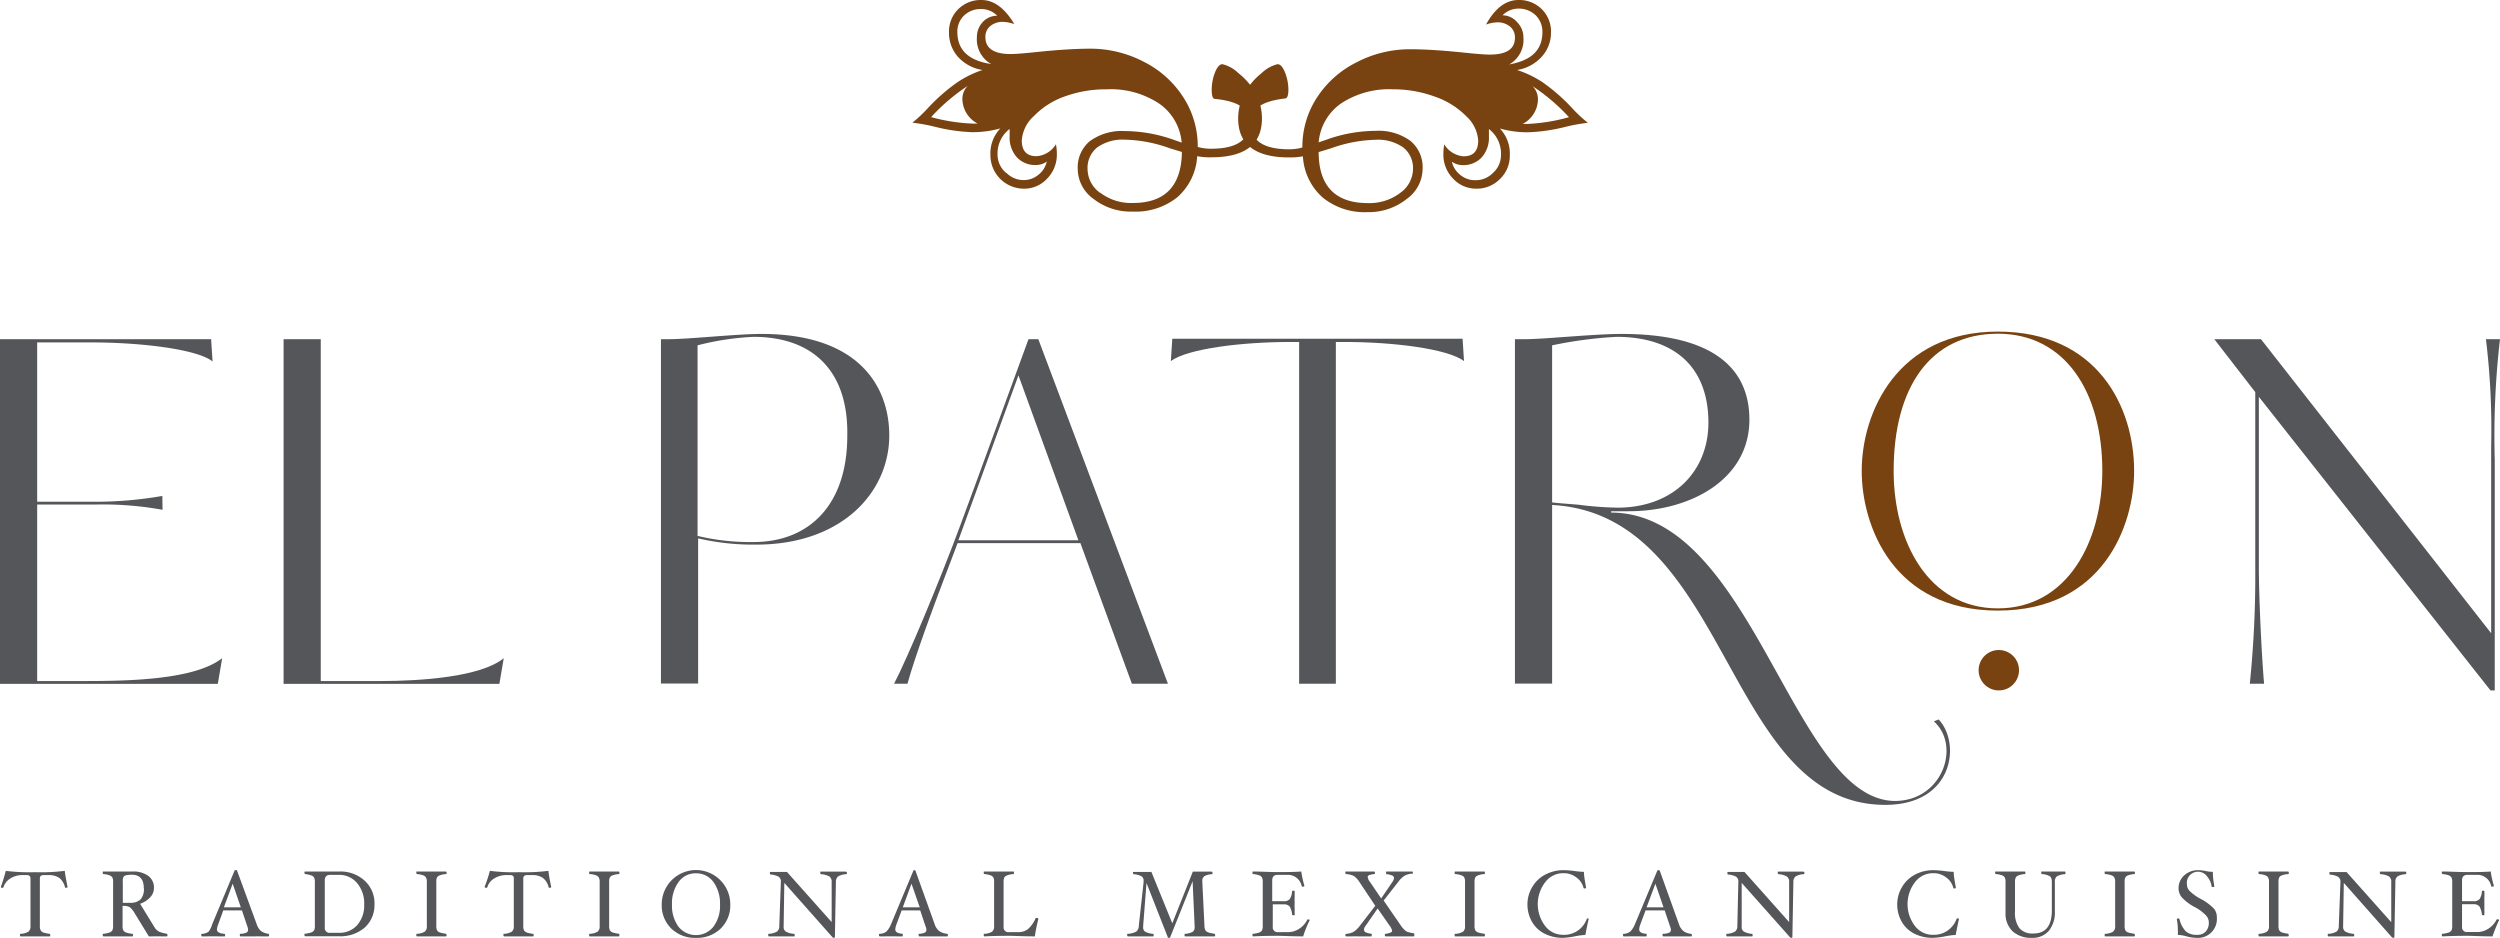 <svg xmlns="http://www.w3.org/2000/svg" viewBox="0 0 223.92 84"><defs><style>.cls-1{fill:#54565a;}.cls-2{fill:#784311;}</style></defs><g id="Capa_2" data-name="Capa 2"><g id="VLV-LC"><path class="cls-1" d="M6.05,79.44s0,.08-.15.08a.08.08,0,0,1-.08-.06,1.56,1.56,0,0,0-.51-.83,1.72,1.72,0,0,0-1-.25H3.93a.45.45,0,0,0-.28.07.34.34,0,0,0-.08.25v4.23a.82.82,0,0,0,.08.41.46.46,0,0,0,.25.19,3.13,3.13,0,0,0,.54.11s.06,0,.06.11,0,.12-.06.12l-.67,0c-.25,0-.45,0-.62,0s-.38,0-.62,0l-.67,0c-.05,0-.07,0-.07-.12s0-.11.07-.11a1.5,1.5,0,0,0,.68-.19.59.59,0,0,0,.19-.52V78.7a.34.34,0,0,0-.08-.25.45.45,0,0,0-.28-.07H2a2,2,0,0,0-1.07.3,1.43,1.43,0,0,0-.62.78.08.08,0,0,1-.09.06c-.1,0-.14,0-.14-.09.15-.42.3-.9.44-1.43a16.58,16.58,0,0,0,2.59.12A17.19,17.19,0,0,0,5.8,78C5.84,78.36,5.93,78.84,6.05,79.44Z"/><path class="cls-1" d="M15,83.75q0,.12-.06.12l-.51,0a2.69,2.69,0,0,0-.34,0,3.15,3.15,0,0,0-.38,0l-.38,0-1.26-2.06a2.29,2.29,0,0,0-.43-.55,1.23,1.23,0,0,0-.66-.12v1.79a.84.84,0,0,0,.07.41.54.54,0,0,0,.26.19,3,3,0,0,0,.53.11c.05,0,.07,0,.07.11s0,.12-.06.12l-.67,0c-.25,0-.46,0-.63,0s-.37,0-.62,0l-.66,0s-.07,0-.07-.12,0-.11.07-.11a3,3,0,0,0,.53-.11.54.54,0,0,0,.26-.19.94.94,0,0,0,.07-.41V79a.81.81,0,0,0-.07-.41.5.5,0,0,0-.25-.19,1.86,1.86,0,0,0-.54-.11s-.07,0-.07-.12,0-.11.07-.11l.66,0,.62,0,.63,0,.67,0a2.28,2.28,0,0,1,1.43.39,1.29,1.29,0,0,1,.51,1.09,1.21,1.21,0,0,1-.33.82,2.18,2.18,0,0,1-.91.59l1.28,2.09a1.05,1.05,0,0,0,.43.41,2.67,2.67,0,0,0,.68.18S15,83.68,15,83.75Zm-2.12-4.18c0-.82-.36-1.22-1.07-1.22a2.3,2.3,0,0,0-.53.05.39.39,0,0,0-.24.18A1.05,1.05,0,0,0,11,79v1.86a5,5,0,0,0,.61,0,1.29,1.29,0,0,0,1-.32A1.43,1.43,0,0,0,12.89,79.57Z"/><path class="cls-1" d="M24.1,83.75c0,.08,0,.12-.07.12l-.65,0a5.25,5.25,0,0,0-.53,0c-.17,0-.38,0-.63,0l-.68,0s-.06,0-.06-.12,0-.11.05-.11a1.5,1.5,0,0,0,.53-.1.27.27,0,0,0,.16-.25,1,1,0,0,0-.08-.35l-.47-1.4H20l-.47,1.29a1.48,1.48,0,0,0-.1.41c0,.24.23.37.68.4,0,0,.05,0,.05.11s0,.12-.07.12l-.55,0a4.7,4.7,0,0,0-.51,0,3.87,3.87,0,0,0-.45,0l-.49,0s-.06,0-.06-.11,0-.12.1-.12a1.09,1.09,0,0,0,.55-.19A1.86,1.86,0,0,0,19,82.8L21,78c0-.05.05-.07.11-.07s.11,0,.13.07L23,82.8a1.36,1.36,0,0,0,.39.6,1.51,1.51,0,0,0,.67.24C24.07,83.64,24.1,83.68,24.1,83.75Zm-2.53-2.48-.73-2.12-.79,2.12Z"/><path class="cls-1" d="M33.54,81a2.7,2.7,0,0,1-.86,2.07,3.33,3.33,0,0,1-2.32.79l-.74,0-.77,0c-.52,0-1,0-1.51,0,0,0-.07,0-.07-.12s0-.11.07-.11a3,3,0,0,0,.53-.11.54.54,0,0,0,.26-.19.81.81,0,0,0,.07-.41V79a.79.79,0,0,0-.07-.4.42.42,0,0,0-.25-.19,2.2,2.2,0,0,0-.54-.12s-.07,0-.07-.11,0-.12.07-.12c.33,0,.83,0,1.51,0h.77l.74,0a3.21,3.21,0,0,1,2.3.82A2.71,2.71,0,0,1,33.54,81Zm-.92,0A2.79,2.79,0,0,0,32,79.12a2.06,2.06,0,0,0-1.63-.76h0l-.79,0c-.33,0-.49.17-.49.48v4.23a.43.43,0,0,0,.49.48l.79,0A2.1,2.1,0,0,0,32,82.85,2.66,2.66,0,0,0,32.62,81Z"/><path class="cls-1" d="M40,83.75q0,.12-.06.12l-.67,0c-.24,0-.45,0-.62,0s-.38,0-.62,0l-.67,0s-.07,0-.07-.12,0-.11.07-.11a1.54,1.54,0,0,0,.68-.19.59.59,0,0,0,.19-.52V79a.77.77,0,0,0-.08-.41.45.45,0,0,0-.25-.19,2,2,0,0,0-.54-.11s-.07,0-.07-.12,0-.11.07-.11l.67,0,.62,0,.62,0,.67,0s.06,0,.06.11,0,.12-.06.12a1.86,1.86,0,0,0-.54.11.45.45,0,0,0-.25.18.86.86,0,0,0-.07.42v3.92a.84.84,0,0,0,.07.41.46.46,0,0,0,.25.19,3,3,0,0,0,.53.11S40,83.68,40,83.75Z"/><path class="cls-1" d="M49.37,79.44s0,.08-.15.08a.08.08,0,0,1-.08-.06,1.51,1.51,0,0,0-.52-.83,1.66,1.66,0,0,0-1-.25h-.4a.44.44,0,0,0-.27.07.34.34,0,0,0-.08.25v4.23a.84.84,0,0,0,.07.41.54.54,0,0,0,.26.19,3.19,3.19,0,0,0,.53.11s.07,0,.07.11,0,.12-.07.12l-.66,0c-.25,0-.45,0-.62,0s-.38,0-.63,0l-.66,0s-.07,0-.07-.12,0-.11.07-.11a1.54,1.54,0,0,0,.68-.19.61.61,0,0,0,.18-.52V78.7a.34.34,0,0,0-.07-.25.47.47,0,0,0-.28-.07h-.33a2,2,0,0,0-1.07.3,1.35,1.35,0,0,0-.62.78.1.1,0,0,1-.09.06q-.15,0-.15-.09A14.35,14.35,0,0,0,43.88,78a16.49,16.49,0,0,0,2.59.12A17.19,17.19,0,0,0,49.12,78C49.16,78.36,49.24,78.84,49.37,79.44Z"/><path class="cls-1" d="M55.48,83.75q0,.12-.06.12l-.67,0c-.24,0-.45,0-.62,0s-.37,0-.62,0l-.67,0c-.05,0-.07,0-.07-.12s0-.11.07-.11a1.5,1.5,0,0,0,.68-.19.59.59,0,0,0,.19-.52V79a.77.77,0,0,0-.08-.41.45.45,0,0,0-.25-.19,1.86,1.86,0,0,0-.54-.11c-.05,0-.07,0-.07-.12s0-.11.07-.11l.67,0,.62,0,.62,0,.67,0s.06,0,.06.11,0,.12-.06.12a1.86,1.86,0,0,0-.54.11.45.45,0,0,0-.25.18.86.86,0,0,0-.07.42v3.92a.84.84,0,0,0,.07.41.46.46,0,0,0,.25.19,3,3,0,0,0,.53.11C55.46,83.64,55.48,83.68,55.48,83.75Z"/><path class="cls-1" d="M65.41,81a2.89,2.89,0,0,1-.85,2.16,3,3,0,0,1-2.22.84,3,3,0,0,1-2.22-.84A2.89,2.89,0,0,1,59.27,81a3.07,3.07,0,1,1,6.14,0Zm-.92,0a3.26,3.26,0,0,0-.59-2,1.88,1.88,0,0,0-1.56-.78,1.85,1.85,0,0,0-1.56.78,3.2,3.2,0,0,0-.59,2,3.17,3.17,0,0,0,.58,2,2,2,0,0,0,3.13,0A3.11,3.11,0,0,0,64.49,81Z"/><path class="cls-1" d="M75.86,78.18c0,.07,0,.11-.07.12a1.66,1.66,0,0,0-.71.19.61.61,0,0,0-.21.51l-.09,4.92s0,.08-.1.08a.21.21,0,0,1-.13-.07l-4.3-4.85-.06,3.85V83a.46.46,0,0,0,.2.44,1.69,1.69,0,0,0,.72.2s.07,0,.07.11,0,.12-.07.12l-.6,0c-.23,0-.42,0-.54,0s-.33,0-.57,0l-.53,0s-.06,0-.06-.12,0-.11.07-.11a1.64,1.64,0,0,0,.71-.2.59.59,0,0,0,.21-.51L69.94,79v0a.52.52,0,0,0-.19-.47,1.8,1.8,0,0,0-.73-.2s-.06,0-.06-.12,0-.11.06-.11l.41,0,.35,0,.35,0,.36,0,4,4.49V79a.58.58,0,0,0-.21-.5,1.76,1.76,0,0,0-.74-.2s-.07,0-.07-.12,0-.11.07-.11l.6,0,.54,0,.56,0,.53,0S75.86,78.11,75.86,78.18Z"/><path class="cls-1" d="M84.9,83.75q0,.12-.06.12l-.65,0c-.21,0-.39,0-.54,0s-.38,0-.63,0l-.67,0s-.07,0-.07-.12,0-.11,0-.11a1.4,1.4,0,0,0,.53-.1.28.28,0,0,0,.17-.25,1.11,1.11,0,0,0-.09-.35l-.47-1.4H80.76l-.48,1.29a1.39,1.39,0,0,0-.09.41c0,.24.22.37.67.4,0,0,0,0,0,.11s0,.12-.06.12l-.56,0a4.7,4.7,0,0,0-.51,0,3.87,3.87,0,0,0-.45,0l-.48,0s-.07,0-.07-.11,0-.12.1-.12a1.09,1.09,0,0,0,.55-.19,2,2,0,0,0,.42-.65l2-4.79c0-.05,0-.07.12-.07A.11.11,0,0,1,82,78l1.72,4.79a1.29,1.29,0,0,0,.4.6,1.43,1.43,0,0,0,.66.24C84.88,83.64,84.9,83.68,84.9,83.75Zm-2.52-2.48-.74-2.12-.78,2.12Z"/><path class="cls-1" d="M93,82.33a14,14,0,0,0-.31,1.54c-1.06,0-1.82-.05-2.27-.05s-1.19,0-2.24.05c0,0-.07,0-.07-.12s0-.11.07-.11a1.54,1.54,0,0,0,.68-.19.61.61,0,0,0,.18-.52V79a.79.79,0,0,0-.07-.41.45.45,0,0,0-.26-.19,1.86,1.86,0,0,0-.53-.11s-.07,0-.07-.12,0-.11.07-.11l.66,0,.63,0,.62,0,.66,0c.05,0,.07,0,.07.11s0,.12-.07.12a1.86,1.86,0,0,0-.53.11.52.52,0,0,0-.26.18,1,1,0,0,0-.07.42v4a.43.43,0,0,0,.49.49h.82a1.41,1.41,0,0,0,.87-.27,2.75,2.75,0,0,0,.7-1,.09.09,0,0,1,.08,0,.21.21,0,0,1,.1,0S93,82.3,93,82.33Z"/><path class="cls-1" d="M108.84,83.75c0,.08,0,.12-.07.12l-.68,0c-.25,0-.46,0-.63,0s-.38,0-.62,0l-.66,0c-.05,0-.08,0-.08-.12s0-.11.07-.11a1.66,1.66,0,0,0,.66-.18A.52.52,0,0,0,107,83v-.07l-.18-4-2,5a.11.11,0,0,1-.12.07c-.07,0-.1,0-.11-.07l-1.9-4.84-.3,3.85s0,.09,0,.12a.43.43,0,0,0,.2.4,1.73,1.73,0,0,0,.68.18s.06,0,.06.11,0,.12-.08.12l-.59,0c-.23,0-.41,0-.54,0s-.32,0-.56,0l-.54,0s-.06,0-.06-.12,0-.11.08-.11a1.8,1.8,0,0,0,.73-.2.65.65,0,0,0,.23-.51l.43-3.92c0-.05,0-.1,0-.14a.43.43,0,0,0-.2-.39,1.79,1.79,0,0,0-.69-.18s-.06,0-.06-.12a.31.31,0,0,1,0-.08l0,0,.44,0,.36,0,.41,0,.44,0L105,82.7l1.84-4.63.44,0,.38,0,.43,0,.43,0s.08,0,.08.11,0,.12-.07.12a1.61,1.61,0,0,0-.66.18.51.51,0,0,0-.18.46V79l.19,3.92a.89.89,0,0,0,.09.41.52.52,0,0,0,.27.19,3,3,0,0,0,.53.11S108.84,83.68,108.84,83.75Z"/><path class="cls-1" d="M117.27,82.49a10.69,10.69,0,0,0-.55,1.38c-1,0-1.8-.05-2.24-.05s-1.19,0-2.24.05q-.06,0-.06-.12c0-.07,0-.11.06-.11a3,3,0,0,0,.53-.11.54.54,0,0,0,.26-.19.81.81,0,0,0,.07-.41V79a.81.81,0,0,0-.07-.41.46.46,0,0,0-.25-.19,1.86,1.86,0,0,0-.54-.11s-.06,0-.06-.12,0-.11.06-.11c.7,0,1.42.05,2.15.05s1.46,0,2.16-.05a9.29,9.29,0,0,0,.28,1.27q0,.09-.15.09a.09.09,0,0,1-.09-.06,1.26,1.26,0,0,0-1.31-1h-.85c-.32,0-.48.17-.48.5v1.86h1a.69.69,0,0,0,.57-.19,1.47,1.47,0,0,0,.21-.68c0-.05,0-.07.11-.07s.12,0,.12.07,0,.31,0,.52a4.9,4.9,0,0,0,0,.5,4.81,4.81,0,0,0,0,.5c0,.22,0,.4,0,.53s0,.07-.12.07-.11,0-.11-.07a1.6,1.6,0,0,0-.22-.71A.66.66,0,0,0,115,81h-1v2a.43.43,0,0,0,.48.49h.91a1.84,1.84,0,0,0,1-.32,2,2,0,0,0,.71-.81.1.1,0,0,1,.08,0,.19.19,0,0,1,.1,0A.1.1,0,0,1,117.27,82.49Z"/><path class="cls-1" d="M126.68,83.75c0,.08,0,.12-.07.12l-.54,0c-.25,0-.45,0-.61,0s-.38,0-.65,0l-.71,0s-.06,0-.06-.12,0-.11.07-.11c.38-.06.58-.14.58-.27a1,1,0,0,0-.21-.44l-1.09-1.56-1.08,1.56a.58.58,0,0,0-.14.34.26.26,0,0,0,.16.24,2.11,2.11,0,0,0,.53.13s0,0,0,.11,0,.12-.07.12l-.66,0c-.22,0-.4,0-.54,0a3.94,3.94,0,0,0-.46,0l-.56,0s-.07,0-.07-.12a.1.1,0,0,1,.1-.11,1.63,1.63,0,0,0,.64-.18,2.18,2.18,0,0,0,.55-.53l1.39-1.8L121.76,79a1.73,1.73,0,0,0-.52-.55,1.87,1.87,0,0,0-.67-.16s-.07,0-.07-.12,0-.11.07-.11l.56,0,.61,0,.65,0,.69,0s.07,0,.07.11,0,.12-.07.12a1.79,1.79,0,0,0-.46.1.18.18,0,0,0-.12.16.94.94,0,0,0,.21.45l1,1.47,1-1.47a.79.79,0,0,0,.15-.34.26.26,0,0,0-.16-.24,1.91,1.91,0,0,0-.55-.13s0,0,0-.12,0-.11.07-.11l.61,0,.58,0,.45,0,.62,0s.07,0,.07.11a.11.11,0,0,1,0,.08.07.07,0,0,1-.06,0,1.63,1.63,0,0,0-.69.19,2.12,2.12,0,0,0-.54.52l-1.33,1.7,1.53,2.22a2,2,0,0,0,.52.55,2.25,2.25,0,0,0,.67.16S126.68,83.68,126.68,83.75Z"/><path class="cls-1" d="M133,83.75c0,.08,0,.12-.07.12l-.66,0c-.24,0-.45,0-.62,0s-.38,0-.62,0l-.67,0c-.05,0-.07,0-.07-.12s0-.11.07-.11a1.54,1.54,0,0,0,.68-.19.61.61,0,0,0,.18-.52V79a.79.79,0,0,0-.07-.41.45.45,0,0,0-.26-.19,1.86,1.86,0,0,0-.53-.11c-.05,0-.07,0-.07-.12s0-.11.07-.11l.67,0,.62,0,.62,0,.66,0c.05,0,.07,0,.07.11s0,.12-.07.12a1.86,1.86,0,0,0-.53.11.52.52,0,0,0-.26.18,1,1,0,0,0-.07.42v3.92a1,1,0,0,0,.07.41.54.54,0,0,0,.26.19,2.79,2.79,0,0,0,.53.11C133,83.64,133,83.68,133,83.75Z"/><path class="cls-1" d="M142.29,82.32c-.1.45-.2.92-.29,1.42a6.6,6.6,0,0,0-.87.11A7,7,0,0,1,140,84a3.58,3.58,0,0,1-1.67-.38,2.69,2.69,0,0,1-1.12-1.07,3.11,3.11,0,0,1-.4-1.55,3,3,0,0,1,.43-1.55,2.88,2.88,0,0,1,1.16-1.11,3.46,3.46,0,0,1,1.67-.4,8.19,8.19,0,0,1,1.06.09,7.22,7.22,0,0,0,.74.06c0,.39.1.86.19,1.42,0,0,0,.07-.13.07a.09.09,0,0,1-.1-.07,1.65,1.65,0,0,0-.65-.93,1.83,1.83,0,0,0-1.14-.37,2,2,0,0,0-1.64.81,3.22,3.22,0,0,0,0,3.92,2,2,0,0,0,1.61.79,2.15,2.15,0,0,0,2.11-1.41.11.11,0,0,1,.11-.06Q142.29,82.26,142.29,82.32Z"/><path class="cls-1" d="M151.54,83.75c0,.08,0,.12-.07.12l-.65,0c-.21,0-.39,0-.54,0s-.38,0-.63,0l-.67,0s-.07,0-.07-.12,0-.11.05-.11a1.51,1.51,0,0,0,.54-.1.28.28,0,0,0,.16-.25,1.11,1.11,0,0,0-.09-.35l-.47-1.4h-1.71l-.48,1.29a1.39,1.39,0,0,0-.09.41c0,.24.22.37.67.4,0,0,0,0,0,.11s0,.12-.06.12l-.56,0a4.7,4.7,0,0,0-.51,0,3.87,3.87,0,0,0-.45,0l-.48,0s-.06,0-.06-.11,0-.12.09-.12a1.09,1.09,0,0,0,.55-.19,2,2,0,0,0,.42-.65l2-4.79a.11.11,0,0,1,.12-.07c.06,0,.11,0,.12.07l1.72,4.79a1.29,1.29,0,0,0,.4.6,1.43,1.43,0,0,0,.66.24C151.51,83.64,151.54,83.68,151.54,83.75ZM149,81.27l-.73-2.12-.79,2.12Z"/><path class="cls-1" d="M161.62,78.18c0,.07,0,.11-.07.12a1.62,1.62,0,0,0-.71.19.61.61,0,0,0-.21.51l-.09,4.92s0,.08-.1.08a.21.21,0,0,1-.13-.07L156,79.08,156,82.93V83a.46.46,0,0,0,.2.44,1.69,1.69,0,0,0,.72.2s.06,0,.06.11,0,.12-.06.12l-.6,0c-.23,0-.42,0-.54,0s-.33,0-.57,0l-.53,0s-.06,0-.06-.12,0-.11.07-.11a1.64,1.64,0,0,0,.71-.2.59.59,0,0,0,.21-.51L155.7,79v0a.52.52,0,0,0-.19-.47,1.8,1.8,0,0,0-.73-.2s-.06,0-.06-.12,0-.11.06-.11l.41,0,.35,0,.35,0,.36,0,4,4.49V79a.58.58,0,0,0-.21-.5,1.76,1.76,0,0,0-.74-.2s-.07,0-.07-.12,0-.11.07-.11l.6,0,.54,0,.56,0,.53,0S161.62,78.11,161.62,78.18Z"/><path class="cls-1" d="M175.46,82.32c-.1.45-.2.92-.29,1.42a6.6,6.6,0,0,0-.87.11,7,7,0,0,1-1.18.15,3.58,3.58,0,0,1-1.67-.38,2.69,2.69,0,0,1-1.12-1.07,3.11,3.11,0,0,1-.4-1.55,3,3,0,0,1,.43-1.55,2.88,2.88,0,0,1,1.16-1.11,3.46,3.46,0,0,1,1.67-.4,8.19,8.19,0,0,1,1.06.09,7.22,7.22,0,0,0,.74.06c0,.39.1.86.19,1.42,0,0,0,.07-.13.07a.09.09,0,0,1-.1-.07,1.65,1.65,0,0,0-.65-.93,1.83,1.83,0,0,0-1.14-.37,2,2,0,0,0-1.64.81,3.22,3.22,0,0,0,0,3.92,2,2,0,0,0,1.61.79,2.16,2.16,0,0,0,2.11-1.41.11.11,0,0,1,.11-.06Q175.46,82.26,175.46,82.32Z"/><path class="cls-1" d="M185,78.18c0,.08,0,.12-.07.12a1.71,1.71,0,0,0-.7.19.61.61,0,0,0-.18.52v2.61a2.6,2.6,0,0,1-.54,1.75A1.88,1.88,0,0,1,182,84a2.43,2.43,0,0,1-1.75-.6,2.19,2.19,0,0,1-.62-1.64V79a.81.81,0,0,0-.07-.41.46.46,0,0,0-.25-.19,1.86,1.86,0,0,0-.54-.11s-.07,0-.07-.12,0-.11.07-.11l.66,0,.63,0,.62,0,.67,0s.06,0,.06.11,0,.12-.06.12a1.86,1.86,0,0,0-.54.11.48.48,0,0,0-.26.19.91.91,0,0,0-.07.41v2.63a2.34,2.34,0,0,0,.39,1.5,1.53,1.53,0,0,0,1.26.48c1.1,0,1.65-.69,1.65-2.08V79c0-.26-.06-.44-.19-.52a1.55,1.55,0,0,0-.69-.19s-.07,0-.07-.12,0-.11.06-.11l.51,0,.52,0,.5,0,.51,0C185,78.07,185,78.11,185,78.18Z"/><path class="cls-1" d="M191.22,83.75q0,.12-.06.12l-.67,0c-.24,0-.45,0-.62,0s-.38,0-.62,0l-.67,0c-.05,0-.07,0-.07-.12s0-.11.07-.11a1.5,1.5,0,0,0,.68-.19.59.59,0,0,0,.19-.52V79a.77.77,0,0,0-.08-.41.45.45,0,0,0-.25-.19,1.94,1.94,0,0,0-.54-.11c-.05,0-.07,0-.07-.12s0-.11.07-.11l.67,0,.62,0,.62,0,.67,0s.06,0,.06.11,0,.12-.06.12a1.86,1.86,0,0,0-.54.11.45.45,0,0,0-.25.18.86.86,0,0,0-.07.42v3.92a.84.84,0,0,0,.07.41.46.46,0,0,0,.25.19,3,3,0,0,0,.53.11S191.22,83.68,191.22,83.75Z"/><path class="cls-1" d="M198.56,82.19A1.69,1.69,0,0,1,196.74,84a3.53,3.53,0,0,1-.89-.13,3,3,0,0,0-.78-.13c0-.47,0-.94-.1-1.42,0,0,.05-.06.13-.06a.11.11,0,0,1,.11.06,2.39,2.39,0,0,0,.57,1.1,1.45,1.45,0,0,0,1,.31,1,1,0,0,0,.78-.29,1.16,1.16,0,0,0,.28-.82.91.91,0,0,0-.25-.62,3.8,3.8,0,0,0-1-.75,4.22,4.22,0,0,1-1.18-.89,1.26,1.26,0,0,1-.28-.8,1.53,1.53,0,0,1,.5-1.15,1.82,1.82,0,0,1,1.28-.47,3.56,3.56,0,0,1,.67.08,3,3,0,0,0,.62.07c0,.49.07.92.13,1.29,0,.05,0,.07-.11.07s-.12,0-.13-.07a1.8,1.8,0,0,0-.42-.9,1,1,0,0,0-1.79.75.83.83,0,0,0,.23.56,4.18,4.18,0,0,0,1,.72,4.66,4.66,0,0,1,1.2.89A1.23,1.23,0,0,1,198.56,82.19Z"/><path class="cls-1" d="M205,83.75q0,.12-.06.12l-.67,0c-.24,0-.45,0-.62,0s-.38,0-.62,0l-.67,0c-.05,0-.07,0-.07-.12s0-.11.07-.11a1.5,1.5,0,0,0,.68-.19.59.59,0,0,0,.19-.52V79a.77.77,0,0,0-.08-.41.45.45,0,0,0-.25-.19,1.94,1.94,0,0,0-.54-.11c-.05,0-.07,0-.07-.12s0-.11.07-.11l.67,0,.62,0,.62,0,.67,0s.06,0,.06.11,0,.12-.06.12a1.86,1.86,0,0,0-.54.11.45.45,0,0,0-.25.18.86.86,0,0,0-.07.42v3.92a.84.84,0,0,0,.07.41.46.46,0,0,0,.25.19,3,3,0,0,0,.53.11S205,83.68,205,83.75Z"/><path class="cls-1" d="M215.53,78.18q0,.1-.06.12a1.72,1.72,0,0,0-.72.19.58.58,0,0,0-.2.51l-.09,4.92s0,.08-.1.08a.23.23,0,0,1-.14-.07l-4.29-4.85-.06,3.85a.2.2,0,0,0,0,.07.48.48,0,0,0,.2.44,1.79,1.79,0,0,0,.72.2c.05,0,.07,0,.07.11s0,.12-.07.12l-.59,0c-.24,0-.42,0-.55,0s-.33,0-.56,0l-.53,0c-.05,0-.07,0-.07-.12s0-.11.08-.11a1.68,1.68,0,0,0,.71-.2.61.61,0,0,0,.2-.51l.15-3.92v0a.53.53,0,0,0-.2-.47,1.7,1.7,0,0,0-.73-.2s-.06,0-.06-.12,0-.11.07-.11l.41,0,.35,0,.35,0,.36,0,4,4.49V79a.6.6,0,0,0-.2-.5,1.81,1.81,0,0,0-.75-.2s-.07,0-.07-.12,0-.11.07-.11l.6,0,.54,0,.57,0,.53,0S215.53,78.11,215.53,78.18Z"/><path class="cls-1" d="M223.8,82.49a14.64,14.64,0,0,0-.55,1.38c-1,0-1.79-.05-2.24-.05s-1.18,0-2.23.05c0,0-.07,0-.07-.12s0-.11.07-.11a3,3,0,0,0,.53-.11.54.54,0,0,0,.26-.19.94.94,0,0,0,.07-.41V79a.81.81,0,0,0-.07-.41.5.5,0,0,0-.25-.19,1.86,1.86,0,0,0-.54-.11s-.07,0-.07-.12,0-.11.07-.11c.7,0,1.42.05,2.15.05s1.46,0,2.16-.05a8,8,0,0,0,.28,1.27q0,.09-.15.09a.08.08,0,0,1-.09-.06,1.26,1.26,0,0,0-1.31-1H221c-.32,0-.48.17-.48.5v1.86h1a.69.69,0,0,0,.57-.19,1.47,1.47,0,0,0,.21-.68c0-.05,0-.07.11-.07s.11,0,.11.07a5.17,5.17,0,0,1,0,.52c0,.21,0,.37,0,.5s0,.3,0,.5,0,.4,0,.53,0,.07-.11.07-.11,0-.11-.07a1.74,1.74,0,0,0-.22-.71.66.66,0,0,0-.56-.2h-1v2a.43.43,0,0,0,.48.49h.91a1.84,1.84,0,0,0,1-.32,2,2,0,0,0,.71-.81.08.08,0,0,1,.07,0,.2.2,0,0,1,.11,0A.09.09,0,0,1,223.8,82.49Z"/><path class="cls-2" d="M142.22,11a16,16,0,0,0-2,.36,15.8,15.8,0,0,1-3.39.49,9.17,9.17,0,0,1-2.49-.34,3.25,3.25,0,0,1,.89,2.4,2.85,2.85,0,0,1-.88,2.12,2.89,2.89,0,0,1-2.12.87,2.8,2.8,0,0,1-2.08-.9,3.07,3.07,0,0,1-.87-2.24,4.76,4.76,0,0,1,.08-.83A2.22,2.22,0,0,0,131.09,14c.87,0,1.31-.47,1.31-1.41a3.25,3.25,0,0,0-1.07-2.18,7.24,7.24,0,0,0-2.8-1.75A10.77,10.77,0,0,0,124.78,8a7.82,7.82,0,0,0-4.67,1.27,4.73,4.73,0,0,0-2,3.48l.7-.24a13.15,13.15,0,0,1,4.39-.79,4.85,4.85,0,0,1,3.12.89,3.05,3.05,0,0,1,1.1,2.51A3.35,3.35,0,0,1,126,17.82,5.45,5.45,0,0,1,122.48,19a5.94,5.94,0,0,1-4-1.3A5.29,5.29,0,0,1,116.7,14a6.11,6.11,0,0,1-1.25.1c-3,0-4.55-1.16-4.55-3.48a4.75,4.75,0,0,1,.54-2.21A5.94,5.94,0,0,1,113,6.55a3.1,3.1,0,0,1,1.43-.8c.25,0,.47.25.67.75A4.29,4.29,0,0,1,115.4,8c0,.53-.09.8-.29.82C113,9.06,112,9.76,112,11q0,2.37,3.45,2.37a4.2,4.2,0,0,0,1.2-.16,8.07,8.07,0,0,1,1.28-4.43,9,9,0,0,1,3.56-3.19,10.32,10.32,0,0,1,4.8-1.18c1.28,0,2.89.1,4.82.3,1.13.12,1.9.18,2.32.18,1.51,0,2.26-.5,2.26-1.51a1.24,1.24,0,0,0-.44-1A1.74,1.74,0,0,0,134.1,2a3.32,3.32,0,0,0-1,.2C133.91.72,134.89,0,136,0a2.85,2.85,0,0,1,2.09.82,2.79,2.79,0,0,1,.83,2.06,3.19,3.19,0,0,1-.83,2.2,3.78,3.78,0,0,1-2.21,1.19,9.29,9.29,0,0,1,2.29,1.1,16.48,16.48,0,0,1,2.61,2.28A12.81,12.81,0,0,0,142.22,11Zm-15.66,4.15a2.35,2.35,0,0,0-.87-1.94,3.93,3.93,0,0,0-2.49-.69,12.56,12.56,0,0,0-4,.77l-1.09.33c0,3.05,1.51,4.57,4.39,4.57a4.54,4.54,0,0,0,2.91-.91A2.66,2.66,0,0,0,126.56,15.14Zm7.88-1.24a2.77,2.77,0,0,0-1.08-2.35c0,.32,0,.54,0,.67a2.64,2.64,0,0,1-.65,1.87,2.22,2.22,0,0,1-1.67.69,1.68,1.68,0,0,1-1-.31,2.08,2.08,0,0,0,.76,1.19,2.05,2.05,0,0,0,1.32.47,2.16,2.16,0,0,0,1.59-.64A2.13,2.13,0,0,0,134.44,13.9Zm3.71-11a2.07,2.07,0,0,0-.59-1.53A2.18,2.18,0,0,0,136,.77a2,2,0,0,0-1.42.6A1.74,1.74,0,0,1,135.9,2a1.93,1.93,0,0,1,.55,1.37,2.53,2.53,0,0,1-1.27,2.4C137.16,5.42,138.15,4.48,138.15,2.88Zm2.4,7.61a17.21,17.21,0,0,0-3.28-2.8,1.64,1.64,0,0,1,.48,1.22,2.52,2.52,0,0,1-1.37,2.16h.43A16.44,16.44,0,0,0,140.55,10.49Z"/><path class="cls-2" d="M83.14,9.65a16.48,16.48,0,0,1,2.61-2.28A9.29,9.29,0,0,1,88,6.27a3.78,3.78,0,0,1-2.21-1.19A3.24,3.24,0,0,1,85,2.88,2.79,2.79,0,0,1,85.83.82,2.85,2.85,0,0,1,87.92,0C89,0,90,.72,90.85,2.16a3.32,3.32,0,0,0-1-.2,1.74,1.74,0,0,0-1.15.37,1.24,1.24,0,0,0-.44,1c0,1,.76,1.51,2.26,1.51.42,0,1.19-.06,2.32-.18,1.93-.2,3.54-.3,4.82-.3a10.32,10.32,0,0,1,4.8,1.18A9,9,0,0,1,106,8.73a8.07,8.07,0,0,1,1.28,4.43,4.2,4.2,0,0,0,1.2.16q3.45,0,3.45-2.37c0-1.19-1-1.89-3.11-2.09-.2,0-.29-.29-.29-.82a4.29,4.29,0,0,1,.29-1.54c.2-.5.42-.75.67-.75a3.1,3.1,0,0,1,1.43.8,5.94,5.94,0,0,1,1.57,1.85,4.75,4.75,0,0,1,.54,2.21c0,2.32-1.51,3.48-4.55,3.48a6.11,6.11,0,0,1-1.25-.1,5.29,5.29,0,0,1-1.76,3.66,5.94,5.94,0,0,1-4,1.3,5.41,5.41,0,0,1-3.52-1.13,3.33,3.33,0,0,1-1.42-2.68,3.05,3.05,0,0,1,1.1-2.51,4.85,4.85,0,0,1,3.12-.89,13.25,13.25,0,0,1,4.4.79l.69.24a4.73,4.73,0,0,0-2-3.48A7.82,7.82,0,0,0,99.14,8a10.77,10.77,0,0,0-3.75.63A7.13,7.13,0,0,0,92.6,10.4a3.23,3.23,0,0,0-1.08,2.18q0,1.41,1.32,1.41a2.22,2.22,0,0,0,1.74-1.07,4.76,4.76,0,0,1,.08.83A3.07,3.07,0,0,1,93.79,16a2.79,2.79,0,0,1-2.08.9,3,3,0,0,1-3-3,3.25,3.25,0,0,1,.89-2.4,9.17,9.17,0,0,1-2.49.34,15.8,15.8,0,0,1-3.39-.49,16,16,0,0,0-2-.36A12.81,12.81,0,0,0,83.14,9.65Zm4,1.42h.43a2.52,2.52,0,0,1-1.37-2.16,1.64,1.64,0,0,1,.48-1.22,17.21,17.21,0,0,0-3.28,2.8A16.44,16.44,0,0,0,87.11,11.07Zm1.63-5.34a2.53,2.53,0,0,1-1.27-2.4A1.93,1.93,0,0,1,88,2a1.74,1.74,0,0,1,1.32-.59,2,2,0,0,0-1.42-.6,2.14,2.14,0,0,0-1.55.58,2,2,0,0,0-.6,1.53C85.77,4.48,86.76,5.42,88.74,5.73Zm1.38,9.76a2.16,2.16,0,0,0,1.59.64A2.05,2.05,0,0,0,93,15.66a2.08,2.08,0,0,0,.76-1.19,1.68,1.68,0,0,1-1,.31,2.22,2.22,0,0,1-1.68-.69,2.64,2.64,0,0,1-.65-1.87c0-.13,0-.35,0-.67a2.77,2.77,0,0,0-1.08,2.35A2.13,2.13,0,0,0,90.12,15.49Zm8.41,1.78a4.54,4.54,0,0,0,2.91.91c2.88,0,4.35-1.52,4.39-4.57l-1.09-.33a12.51,12.51,0,0,0-4-.77,3.93,3.93,0,0,0-2.49.69,2.35,2.35,0,0,0-.87,1.94A2.66,2.66,0,0,0,98.53,17.27Z"/><path class="cls-1" d="M14.56,45.66a30.12,30.12,0,0,0-6-.47H3.33V61H7c3.89,0,10.29,0,12.9-2.05l-.39,2.3H0V30.38H18.91l.13,2c-1.28-1.06-6.19-1.71-10.89-1.71H3.33V44.94H8.54a34.62,34.62,0,0,0,6-.52Z"/><path class="cls-1" d="M34.06,61c3.55,0,9-.35,11.06-2.05l-.39,2.3H25.4V30.38h3.33V61Z"/><path class="cls-1" d="M67.74,48.78a21.65,21.65,0,0,1-5.21-.56v13H59.2V30.38h.68c1.84,0,6.07-.47,8.33-.47,8.83,0,11.44,4.82,11.44,9.09C79.65,44.08,75.42,48.78,67.74,48.78Zm-.26-18.61a24.47,24.47,0,0,0-5,.76V48a20.35,20.35,0,0,0,5,.55c5,0,8.41-3.33,8.41-9.52C76,33.24,72.82,30.17,67.48,30.17Z"/><path class="cls-1" d="M101.38,61.24,96.77,48.65h-11l-1.49,3.93c-.47,1.23-2.31,6.14-3,8.66h-1.2c1.2-2.3,4.06-9.13,5.94-14.21,1.49-4,3.58-9.78,6.1-16.65H93l11.61,30.86ZM91.22,33.62,85.84,48.39H96.59Z"/><path class="cls-1" d="M116.36,61.24V30.63h-.81c-4.32,0-9.18.6-10.68,1.71l.13-2h26l.13,2c-1.49-1.11-6.36-1.71-10.67-1.71h-.81V61.24Z"/><path class="cls-1" d="M173.21,64.61l.43-.17c2,2.1,1.37,7.65-4.78,7.65-14.39,0-13.87-26-29.84-26.86v16h-3.33V30.38h.94c1.67,0,6.1-.47,8.62-.47,9.65,0,11.44,4.27,11.44,7.68,0,5.3-5.2,8.2-10.8,8.2l-1.58,0v.12c12.73.05,16.27,25.83,25.45,25.83C174,71.7,175.65,66.79,173.21,64.61ZM144.78,30.17a37.89,37.89,0,0,0-5.76.76V45c.64.08,1.5.13,2.39.21a31,31,0,0,0,3.46.26c4.95,0,8.15-3.2,8.15-7.64C153,32.73,149.82,30.17,144.78,30.17Z"/><path class="cls-1" d="M223.92,30.38a75.32,75.32,0,0,0-.47,10.8V61.84h-.38l-20.75-26.3V50.83c0,2.64.26,8.06.47,10.41h-1.28A95,95,0,0,0,202,50.83V35.12l-3.67-4.74h4.18l20.62,26.34V39.9a66.65,66.65,0,0,0-.47-9.52Z"/><path class="cls-2" d="M178.94,54.69c-9.36,0-12.19-7.57-12.19-12.51,0-5.28,3.22-12.48,12.19-12.48s12.21,6.8,12.21,12.48C191.15,47.12,188.33,54.69,178.94,54.69Zm0-24.8c-6.08,0-9.33,4.85-9.33,12.29,0,6.31,3.09,12.31,9.33,12.31s9.36-6,9.36-12.31C188.3,35.14,185,29.89,178.94,29.89Z"/><circle class="cls-2" cx="179.03" cy="60.03" r="1.81"/></g></g></svg>